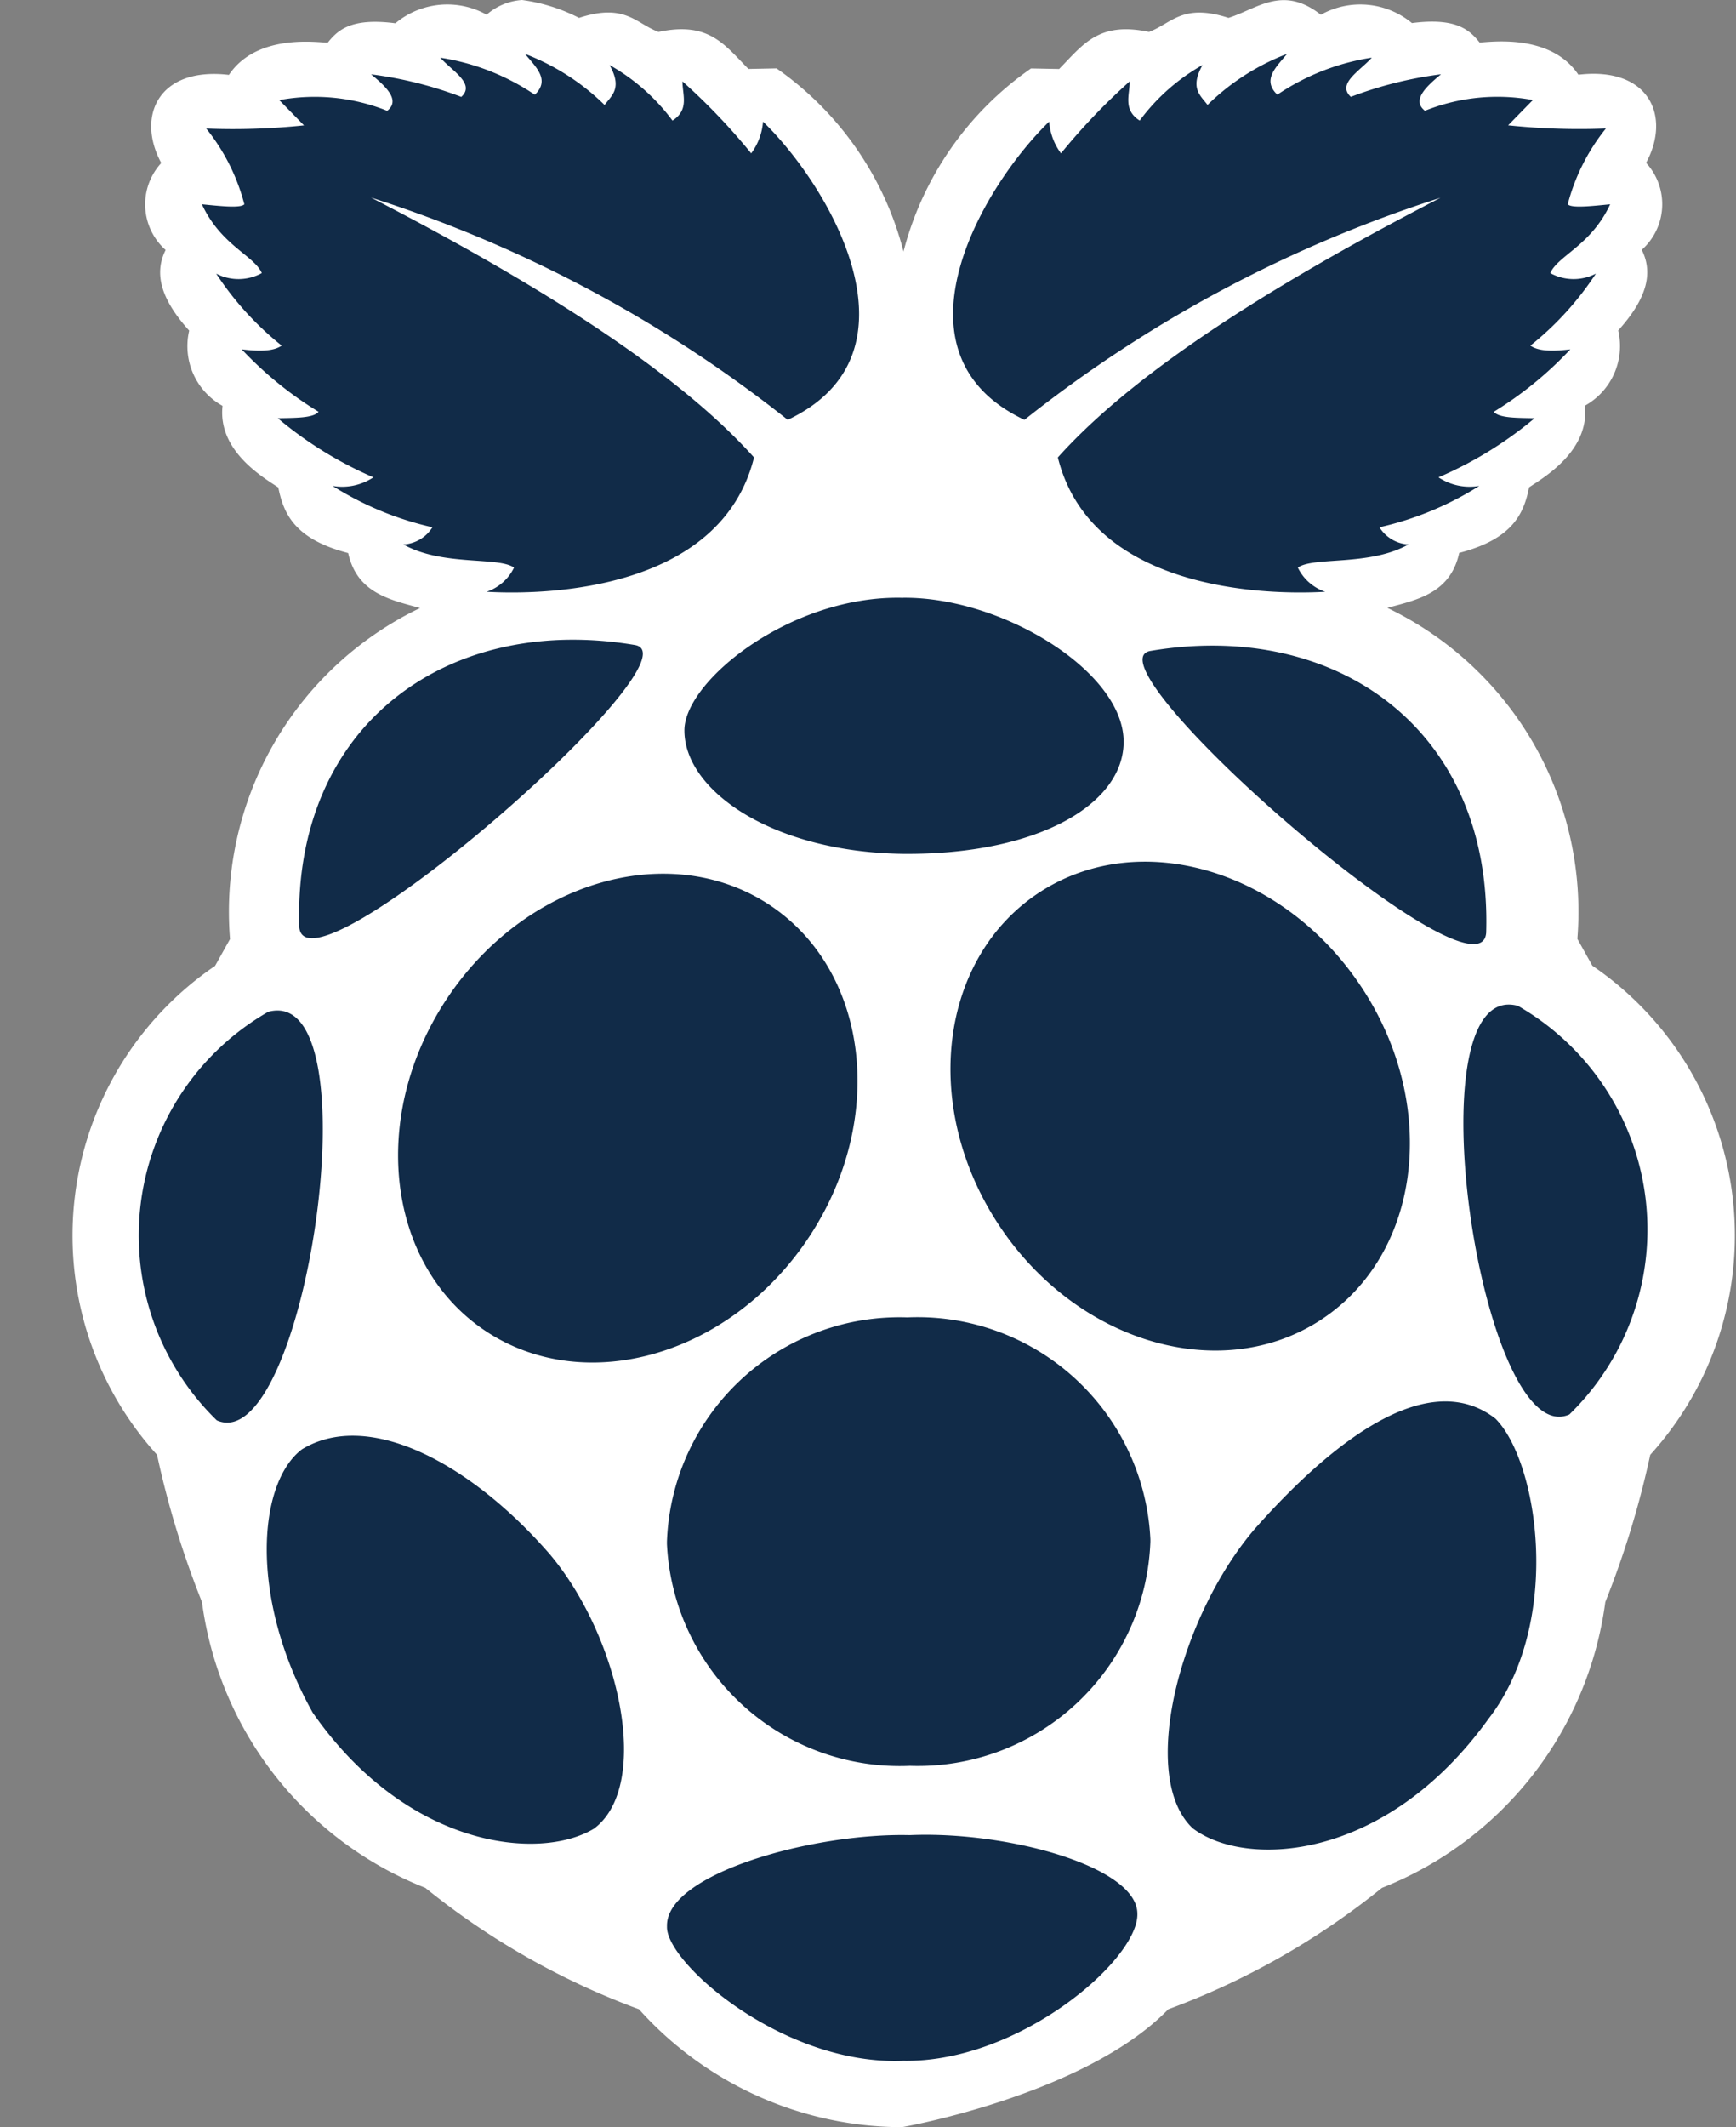<svg xmlns="http://www.w3.org/2000/svg" width="34.778" height="42.583" viewBox="0 0 34.778 42.583">
  <rect x="0" y="0" width="34.778" height="42.583" fill="#808080" stroke="none"/>
  <g id="raspberry" transform="translate(-607.579 -1034.708)">
    <path id="Path_1515" data-name="Path 1515" d="M-.541,0a1.193,1.193,0,0,0-.71.294A1.622,1.622,0,0,0-3.079.466C-3.941.354-4.222.585-4.434.854c-.189,0-1.417-.195-1.98.645-1.415-.167-1.862.832-1.355,1.764a1.223,1.223,0,0,0,.087,1.742c-.239.475-.091.99.472,1.614a1.366,1.366,0,0,0,.668,1.506c-.1.914.838,1.445,1.117,1.634.107.532.331,1.035,1.4,1.313.176.794.819.931,1.441,1.1A6.744,6.744,0,0,0-6.392,18.8l-.3.537a6.534,6.534,0,0,0-1.162,9.788,18.324,18.324,0,0,0,.9,2.947,7.17,7.17,0,0,0,4.475,5.723,15.1,15.1,0,0,0,4.28,2.43,7.105,7.105,0,0,0,5.262,2.361c.027,0,3.683-.651,5.342-2.361a15.108,15.108,0,0,0,4.28-2.43,7.17,7.17,0,0,0,4.475-5.723,18.337,18.337,0,0,0,.9-2.947A6.535,6.535,0,0,0,20.9,19.333l-.3-.537a6.745,6.745,0,0,0-3.808-6.627c.622-.166,1.265-.3,1.441-1.1,1.069-.278,1.293-.78,1.4-1.313.28-.189,1.215-.721,1.118-1.634a1.366,1.366,0,0,0,.667-1.506c.563-.624.711-1.139.472-1.614a1.223,1.223,0,0,0,.087-1.742c.506-.932.06-1.932-1.356-1.764-.563-.84-1.79-.649-1.98-.645-.212-.269-.493-.5-1.355-.389A1.622,1.622,0,0,0,15.461.295c-.765-.6-1.271-.12-1.85.063-.926-.3-1.138.112-1.593.281-1.01-.213-1.317.251-1.8.742l-.563-.011A6.422,6.422,0,0,0,7.1,5.036,6.418,6.418,0,0,0,4.557,1.369l-.563.011C3.509.89,3.2.425,2.192.639,1.736.47,1.525.055.6.358A3.516,3.516,0,0,0-.541,0L-11,18.366" transform="translate(618.579 1034.708)" fill="#fff"/>
    <path id="Path_1516" data-name="Path 1516" d="M23.383,11.158c4.043,2.084,6.393,3.77,7.68,5.206-.659,2.643-4.1,2.763-5.357,2.689a.945.945,0,0,0,.549-.484c-.316-.224-1.435-.024-2.216-.463a.734.734,0,0,0,.581-.344,6.365,6.365,0,0,1-2-.828,1.13,1.13,0,0,0,.817-.172,7.731,7.731,0,0,1-1.915-1.183c.342-.008.71,0,.817-.129A7.372,7.372,0,0,1,20.8,14.2c.478.058.68.008.8-.075a6.145,6.145,0,0,1-1.312-1.441.967.967,0,0,0,.914-.011c-.155-.351-.821-.557-1.2-1.377.374.036.77.082.85,0a4.038,4.038,0,0,0-.763-1.516,13.645,13.645,0,0,0,1.958-.064l-.495-.506a3.906,3.906,0,0,1,2.162.215c.261-.206,0-.466-.323-.731a7.858,7.858,0,0,1,1.807.452c.29-.262-.188-.523-.42-.785a4.622,4.622,0,0,1,1.893.742c.314-.3.018-.556-.194-.817a4.633,4.633,0,0,1,1.592,1.022c.142-.192.361-.333.1-.8A4.036,4.036,0,0,1,29.429,9.62c.34-.216.2-.512.2-.785a12.658,12.658,0,0,1,1.377,1.441,1.214,1.214,0,0,0,.237-.635c1.362,1.321,3.287,4.65.495,5.97a26.252,26.252,0,0,0-8.359-4.453h0m21.45,0c-4.042,2.084-6.392,3.77-7.68,5.206.659,2.643,4.1,2.763,5.357,2.689a.945.945,0,0,1-.549-.484c.316-.224,1.435-.024,2.216-.463a.734.734,0,0,1-.581-.344,6.362,6.362,0,0,0,2-.828,1.13,1.13,0,0,1-.817-.172A7.729,7.729,0,0,0,46.7,15.579c-.342-.008-.71,0-.817-.129A7.372,7.372,0,0,0,47.416,14.2c-.478.058-.68.008-.8-.075a6.147,6.147,0,0,0,1.312-1.441.967.967,0,0,1-.914-.011c.155-.351.821-.557,1.2-1.377-.374.036-.77.082-.85,0a4.043,4.043,0,0,1,.764-1.517,13.645,13.645,0,0,1-1.958-.064l.495-.506a3.907,3.907,0,0,0-2.162.215c-.261-.206,0-.466.323-.731a7.85,7.85,0,0,0-1.807.452c-.29-.262.188-.523.42-.785a4.623,4.623,0,0,0-1.893.742c-.314-.3-.018-.556.194-.817a4.633,4.633,0,0,0-1.592,1.022c-.142-.192-.361-.333-.1-.8A4.037,4.037,0,0,0,38.789,9.62c-.34-.216-.2-.513-.2-.785a12.648,12.648,0,0,0-1.377,1.441,1.215,1.215,0,0,1-.237-.635c-1.362,1.322-3.287,4.65-.495,5.97a26.22,26.22,0,0,1,8.358-4.453h0" transform="translate(591.622 1027.502)" fill="#112b48"/>
    <path id="Path_1517" data-name="Path 1517" d="M30.613,110.75a4.661,4.661,0,0,1-4.817,4.489,4.67,4.67,0,0,1-4.868-4.442q0-.024,0-.047a4.661,4.661,0,0,1,4.817-4.489,4.67,4.67,0,0,1,4.868,4.442v.047M22.969,97.994c2.006,1.315,2.368,4.294.808,6.655s-4.452,3.21-6.458,1.9-2.368-4.294-.808-6.655,4.452-3.21,6.458-1.9m5.416-.238c-2.006,1.315-2.368,4.294-.808,6.655s4.452,3.21,6.458,1.895,2.368-4.294.808-6.655-4.452-3.209-6.458-1.895m-15.444,2.387c2.166-.581.731,8.962-1.031,8.179a5.162,5.162,0,0,1,1.031-8.179m25.035-.119c-2.167-.581-.731,8.963,1.031,8.18a5.162,5.162,0,0,0-1.031-8.18m-7.36-7.106c3.738-.631,6.849,1.59,6.724,5.644-.123,1.554-8.1-5.412-6.724-5.644M20.286,92.8c-3.739-.631-6.849,1.59-6.724,5.644.123,1.554,8.1-5.412,6.724-5.644m5.37-.945c-2.231-.058-4.373,1.656-4.378,2.65-.006,1.208,1.764,2.445,4.393,2.476,2.685.019,4.4-.99,4.406-2.237.01-1.412-2.442-2.912-4.422-2.89h0m.136,24.772c1.945-.085,4.556.627,4.561,1.571.032.916-2.367,2.987-4.69,2.947-2.405.1-4.764-1.97-4.733-2.689-.036-1.054,2.929-1.877,4.862-1.829m-7.185-5.594c1.385,1.669,2.016,4.6.861,5.464-1.093.66-3.749.388-5.636-2.323-1.273-2.275-1.109-4.591-.215-5.271,1.337-.814,3.4.286,4.991,2.13h0M32.7,110.5c-1.5,1.755-2.333,4.957-1.24,5.988,1.045.8,3.851.689,5.924-2.187,1.5-1.932,1-5.157.141-6.014-1.277-.988-3.11.276-4.825,2.213h0" transform="translate(600.012 954.821)" fill="#112b48"/>
  </g>
</svg>
